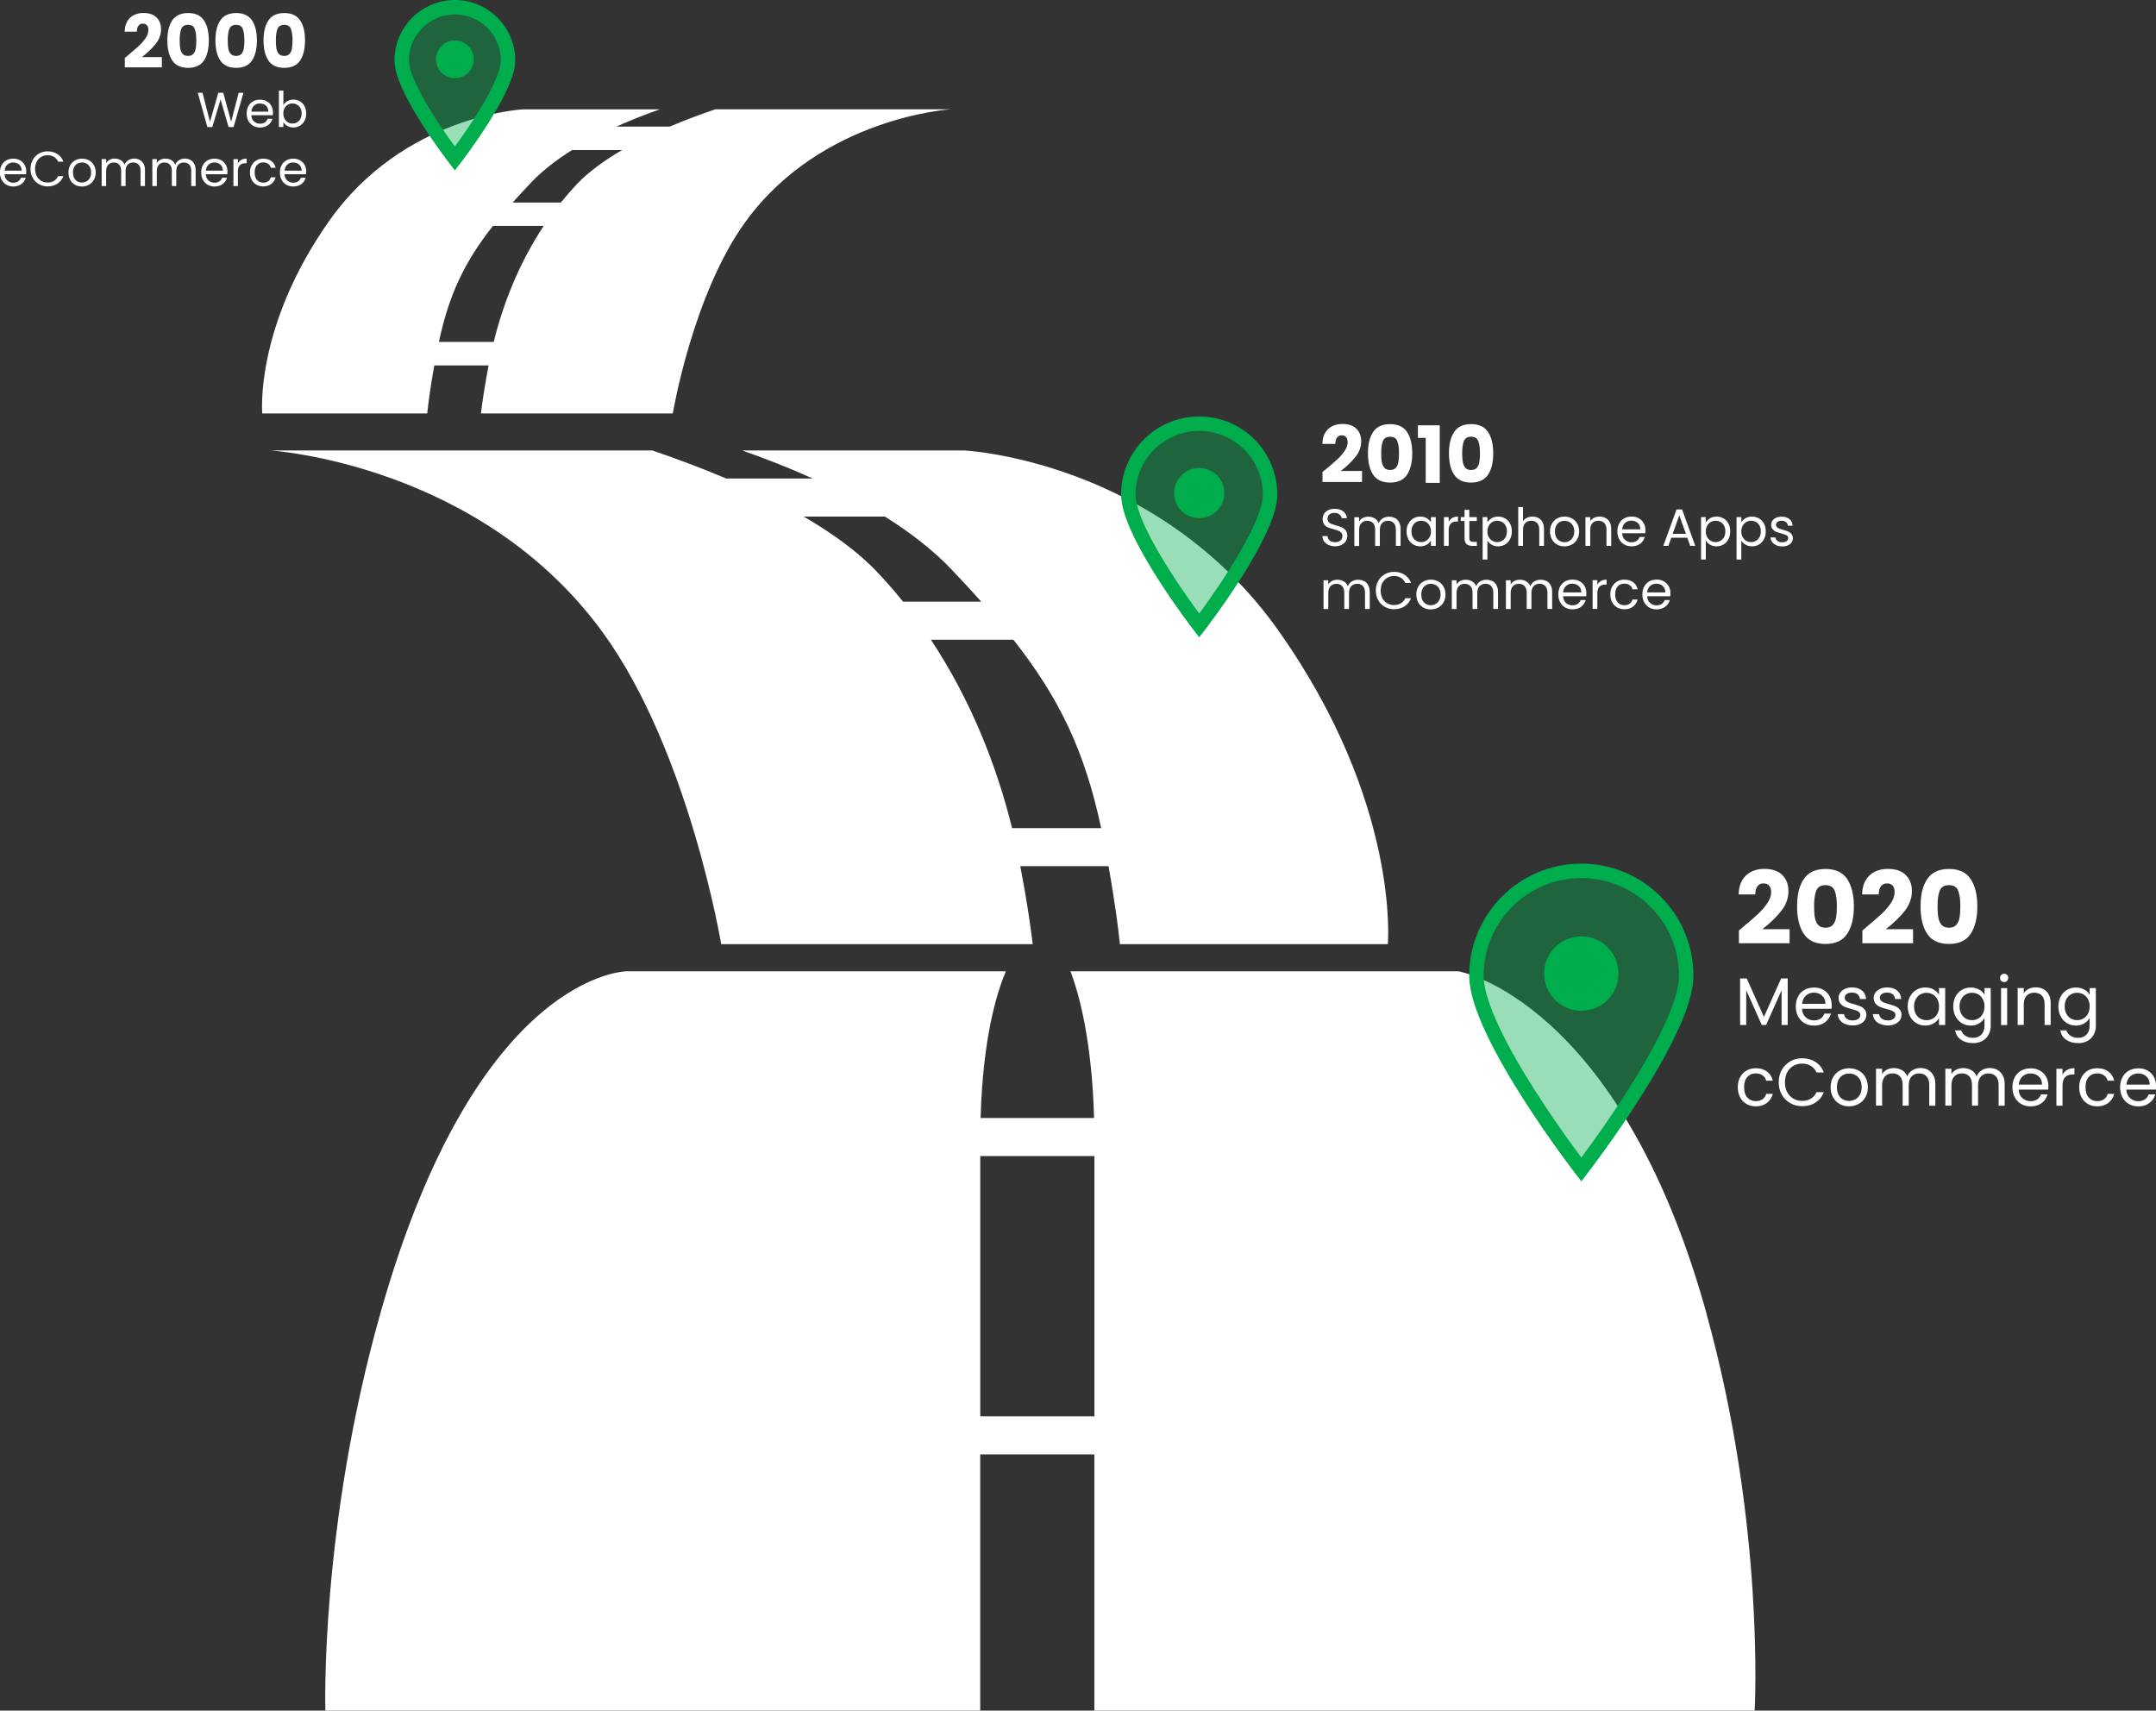 <?xml version="1.0" encoding="UTF-8"?>
<svg xmlns="http://www.w3.org/2000/svg" id="a" viewBox="0 0 448.06 355.5">
  <rect x="0" y="0" width="448.06" height="355.5" fill="#333333" stroke="none"/>
  <path d="m354.65,272.97c-18.12-65.26-51.54-71.12-51.54-71.12h-80.64c1.66,4.37,4.45,14.07,4.9,30.49h-23.58c.47-16.85,3.44-26.25,5.26-30.49h-78.75s-31.06,0-51.13,70.66c-12.73,44.83-11.55,82.99-11.55,82.99h136.09v-53.25h23.72v53.25h137.22s2.23-38.45-10.02-82.53Zm-150.93,21.37v-54.09h23.72v54.09h-23.72Z" fill="#fff"></path>
  <path d="m265.84,131.26c-25.22-35.76-65.51-37.65-65.51-37.65h-46.09c4.87,1.71,9.83,3.65,14.68,5.84h-17.98c-5.24-2.22-10.49-4.17-15.38-5.84H56.14s43.67,2.64,69.27,38.02c17.79,24.59,24.47,64.59,24.47,64.59h64.74c-.4-3.36-1.17-8.83-2.58-16.21h18.33c1.39,7.72,2.06,13.19,2.37,16.21h55.68s2.64-29.2-22.59-64.96Zm-72.38,1.69h17.14c9.67,12.27,14.85,23.25,18.24,39.15h-18.51c-3.18-12.94-8.59-26.66-16.87-39.15Zm-9.57-25.6c5.27,3.3,10.04,6.98,13.92,11.06,2.18,2.3,4.22,4.5,6.12,6.63h-16.26c-1.71-2.13-3.51-4.2-5.42-6.21-4-4.21-9.32-8.05-15.24-11.48h16.87Z" fill="#fff"></path>
  <path d="m148.65,22.72c-3.01,1.02-6.25,2.23-9.48,3.59h-11.07c2.98-1.34,6.04-2.54,9.04-3.59h-28.38s-24.81,1.16-40.35,23.19-13.91,40.01-13.91,40.01h34.29c.19-1.86.61-5.25,1.46-9.98h11.29c-.87,4.54-1.34,7.91-1.59,9.98h39.87s4.11-24.63,15.07-39.78c15.77-21.8,42.66-23.42,42.66-23.42h-48.91Zm-38.34,15.28c2.39-2.52,5.33-4.78,8.58-6.81h10.39c-3.65,2.12-6.92,4.48-9.39,7.07-1.17,1.24-2.28,2.52-3.34,3.83h-10.01c1.17-1.32,2.42-2.67,3.77-4.09Zm2.68,8.95c-5.1,7.7-8.43,16.14-10.39,24.11h-11.39c2.09-9.78,5.28-16.56,11.23-24.11h10.55Z" fill="#fff"></path>
  <path d="m26.41,11.65c1-.83,1.79-1.51,2.37-2.04.58-.53,1.07-1.09,1.46-1.67.4-.58.6-1.15.6-1.7,0-.42-.1-.75-.29-.98-.19-.23-.49-.35-.87-.35s-.69.15-.91.44-.33.7-.33,1.23h-2.53c.02-.87.21-1.59.56-2.18s.82-1.01,1.4-1.29,1.22-.41,1.92-.41c1.22,0,2.13.31,2.75.94.62.62.93,1.44.93,2.44,0,1.09-.37,2.11-1.12,3.04-.75.94-1.7,1.85-2.85,2.74h4.14v2.13h-7.7v-1.95c.35-.28.51-.4.48-.38Z" fill="#fff"></path>
  <path d="m35.8,4.23c.68-1.01,1.78-1.52,3.29-1.52s2.61.51,3.29,1.52c.68,1.01,1.02,2.4,1.02,4.16s-.34,3.17-1.02,4.19c-.68,1.01-1.78,1.52-3.29,1.52s-2.61-.51-3.29-1.52c-.68-1.01-1.02-2.41-1.02-4.19s.34-3.14,1.02-4.16Zm4.68,1.77c-.23-.56-.69-.84-1.4-.84s-1.17.28-1.4.84c-.23.56-.34,1.35-.34,2.38,0,.7.04,1.27.12,1.72.08.46.25.82.5,1.1.25.28.62.42,1.11.42s.86-.14,1.11-.42c.25-.28.42-.65.5-1.1.08-.45.12-1.03.12-1.72,0-1.03-.11-1.83-.34-2.38Z" fill="#fff"></path>
  <path d="m45.79,4.23c.68-1.01,1.78-1.52,3.29-1.52s2.61.51,3.29,1.52c.68,1.01,1.02,2.4,1.02,4.16s-.34,3.17-1.02,4.19c-.68,1.01-1.78,1.52-3.29,1.52s-2.61-.51-3.29-1.52c-.68-1.01-1.02-2.41-1.02-4.19s.34-3.14,1.02-4.16Zm4.68,1.77c-.23-.56-.69-.84-1.4-.84s-1.17.28-1.4.84c-.23.56-.34,1.35-.34,2.38,0,.7.04,1.27.12,1.72.08.46.25.82.5,1.1.25.28.62.42,1.11.42s.86-.14,1.11-.42c.25-.28.42-.65.5-1.1.08-.45.12-1.03.12-1.72,0-1.03-.11-1.83-.34-2.38Z" fill="#fff"></path>
  <path d="m55.79,4.23c.68-1.01,1.78-1.52,3.29-1.52s2.61.51,3.29,1.52c.68,1.01,1.02,2.4,1.02,4.16s-.34,3.17-1.02,4.19c-.68,1.01-1.78,1.52-3.29,1.52s-2.61-.51-3.29-1.52c-.68-1.01-1.02-2.41-1.02-4.19s.34-3.14,1.02-4.16Zm4.68,1.77c-.23-.56-.69-.84-1.4-.84s-1.17.28-1.4.84c-.23.56-.34,1.35-.34,2.38,0,.7.04,1.27.12,1.72.08.46.25.82.5,1.1.25.28.62.42,1.11.42s.86-.14,1.11-.42c.25-.28.42-.65.5-1.1.08-.45.12-1.03.12-1.72,0-1.03-.11-1.83-.34-2.38Z" fill="#fff"></path>
  <path d="m50.6,19.28l-2.06,7.12h-1.04l-1.66-5.73-1.72,5.73h-1.03s-1.99-7.12-1.99-7.12h.99l1.55,6.04,1.72-6.04h1.04l1.64,6.02,1.56-6.02h1Z" fill="#fff"></path>
  <path d="m56.7,23.95h-4.48c.03.55.22.98.57,1.29.34.31.76.47,1.25.47.4,0,.74-.09,1.01-.28s.46-.44.57-.75h1c-.15.54-.45.98-.9,1.31s-1.01.51-1.68.51c-.53,0-1.01-.12-1.43-.36-.42-.24-.75-.58-.99-1.02-.24-.44-.36-.95-.36-1.53s.12-1.09.35-1.52c.23-.44.56-.77.98-1.01.42-.23.9-.35,1.45-.35s1,.12,1.41.35.72.55.95.96c.22.41.33.86.33,1.38,0,.18-.01.36-.03.56Zm-1.17-1.67c-.16-.26-.37-.45-.64-.58s-.57-.2-.89-.2c-.47,0-.87.15-1.2.45-.33.3-.52.72-.57,1.25h3.54c0-.35-.08-.66-.24-.92Z" fill="#fff"></path>
  <path d="m59.72,21.02c.37-.21.79-.32,1.26-.32.5,0,.96.12,1.36.36.4.24.72.57.95,1.01s.35.94.35,1.51-.12,1.07-.35,1.51-.55.79-.96,1.03c-.41.25-.86.37-1.35.37s-.91-.11-1.27-.32c-.36-.21-.64-.48-.82-.81v1.03h-.93v-7.56h.93v3.01c.19-.33.47-.61.84-.82Zm2.71,1.45c-.17-.31-.4-.55-.69-.72-.29-.16-.61-.25-.96-.25s-.66.08-.95.25-.52.41-.69.73c-.17.32-.26.68-.26,1.1s.09.79.26,1.11c.17.32.41.56.69.73s.6.25.95.25.67-.08.96-.25c.29-.17.52-.41.69-.73.17-.32.26-.69.26-1.12s-.09-.79-.26-1.1Z" fill="#fff"></path>
  <path d="m5.43,36.21H.95c.03.55.22.98.57,1.29.34.31.76.47,1.25.47.4,0,.74-.09,1.01-.28s.46-.44.57-.75h1c-.15.54-.45.98-.9,1.31s-1.01.51-1.68.51c-.53,0-1.01-.12-1.43-.36-.42-.24-.75-.58-.99-1.02-.24-.44-.36-.95-.36-1.53s.12-1.09.35-1.52c.23-.44.56-.77.98-1.01.42-.23.9-.35,1.45-.35s1,.12,1.41.35.72.55.95.96c.22.41.33.86.33,1.38,0,.18-.01.36-.03.56Zm-1.17-1.67c-.16-.26-.37-.45-.64-.58s-.57-.2-.89-.2c-.47,0-.87.15-1.2.45-.33.3-.52.72-.57,1.25h3.54c0-.35-.08-.66-.24-.92Z" fill="#fff"></path>
  <path d="m6.81,33.22c.31-.56.74-.99,1.28-1.3.54-.31,1.14-.47,1.8-.47.78,0,1.45.19,2.03.56.58.38,1,.91,1.27,1.59h-1.11c-.2-.43-.48-.76-.85-.99-.37-.23-.82-.35-1.33-.35s-.94.12-1.34.35c-.4.23-.71.56-.93.99-.23.43-.34.93-.34,1.5s.11,1.06.34,1.49c.22.43.53.75.93.99.4.23.84.35,1.34.35s.96-.11,1.33-.34c.37-.23.66-.56.85-.99h1.11c-.27.68-.69,1.21-1.27,1.58-.58.37-1.26.56-2.03.56-.66,0-1.26-.16-1.8-.47-.54-.31-.97-.74-1.28-1.29s-.47-1.18-.47-1.87.16-1.32.47-1.88Z" fill="#fff"></path>
  <path d="m15.59,38.4c-.43-.24-.76-.58-1-1.02s-.36-.95-.36-1.53.12-1.08.37-1.52.59-.78,1.02-1.01c.43-.23.91-.35,1.44-.35s1.01.12,1.44.35c.43.24.77.57,1.02,1.01s.37.94.37,1.52-.13,1.09-.38,1.53c-.26.44-.6.78-1.04,1.02-.44.24-.92.36-1.45.36s-1-.12-1.43-.36Zm2.37-.7c.29-.16.53-.39.71-.71.18-.31.27-.7.27-1.15s-.09-.83-.27-1.14-.41-.55-.69-.7-.6-.23-.93-.23-.65.08-.94.23-.51.39-.68.7-.26.69-.26,1.14.08.84.25,1.16.39.55.67.7.59.23.92.23.65-.08.94-.24Z" fill="#fff"></path>
  <path d="m29.02,33.23c.34.18.61.45.81.81.2.36.3.8.3,1.32v3.3h-.92v-3.17c0-.56-.14-.99-.41-1.28-.28-.3-.65-.44-1.12-.44s-.87.15-1.15.46c-.29.31-.43.76-.43,1.34v3.09h-.92v-3.17c0-.56-.14-.99-.41-1.28-.28-.3-.65-.44-1.12-.44s-.87.15-1.16.46c-.29.31-.43.76-.43,1.34v3.09h-.93v-5.6h.93v.81c.18-.29.43-.52.74-.67.31-.16.65-.24,1.03-.24.47,0,.89.11,1.25.32.36.21.63.52.81.93.16-.4.42-.7.78-.92.36-.22.76-.33,1.21-.33s.82.09,1.17.27Z" fill="#fff"></path>
  <path d="m39.55,33.23c.34.18.61.45.81.81.2.36.3.8.3,1.32v3.3h-.92v-3.17c0-.56-.14-.99-.41-1.28-.28-.3-.65-.44-1.12-.44s-.87.15-1.15.46c-.29.31-.43.76-.43,1.34v3.09h-.92v-3.17c0-.56-.14-.99-.41-1.28-.28-.3-.65-.44-1.12-.44s-.87.15-1.16.46c-.29.31-.43.76-.43,1.34v3.09h-.93v-5.6h.93v.81c.18-.29.43-.52.74-.67.31-.16.65-.24,1.03-.24.47,0,.89.11,1.25.32.36.21.63.52.81.93.16-.4.42-.7.78-.92.36-.22.76-.33,1.21-.33s.82.09,1.17.27Z" fill="#fff"></path>
  <path d="m47.25,36.21h-4.48c.03.55.22.98.57,1.29.34.31.76.47,1.25.47.4,0,.74-.09,1.01-.28s.46-.44.57-.75h1c-.15.54-.45.98-.9,1.31s-1.01.51-1.68.51c-.53,0-1.01-.12-1.43-.36-.42-.24-.75-.58-.99-1.02-.24-.44-.36-.95-.36-1.53s.12-1.09.35-1.52c.23-.44.56-.77.98-1.01.42-.23.9-.35,1.45-.35s1,.12,1.41.35.72.55.95.96c.22.41.33.86.33,1.38,0,.18-.01.36-.03.56Zm-1.17-1.67c-.16-.26-.37-.45-.64-.58s-.57-.2-.89-.2c-.47,0-.87.15-1.2.45-.33.3-.52.72-.57,1.25h3.54c0-.35-.08-.66-.24-.92Z" fill="#fff"></path>
  <path d="m50.14,33.23c.3-.18.67-.27,1.11-.27v.96h-.25c-1.04,0-1.56.57-1.56,1.7v3.05h-.93v-5.6h.93v.91c.16-.32.4-.57.7-.75Z" fill="#fff"></path>
  <path d="m52.32,34.34c.23-.43.55-.77.97-1.01.41-.24.88-.36,1.42-.36.69,0,1.26.17,1.7.5s.74.8.88,1.39h-1c-.1-.34-.28-.61-.56-.81s-.62-.3-1.03-.3c-.53,0-.96.18-1.29.55s-.49.88-.49,1.55.16,1.2.49,1.56c.33.37.76.55,1.29.55.41,0,.75-.1,1.02-.29.27-.19.46-.46.56-.82h1c-.15.57-.45,1.03-.9,1.37-.45.34-1.01.52-1.69.52-.53,0-1-.12-1.42-.36-.41-.24-.73-.58-.97-1.01-.23-.44-.35-.95-.35-1.53s.12-1.08.35-1.52Z" fill="#fff"></path>
  <path d="m63.61,36.21h-4.48c.03.55.22.98.57,1.29.34.31.76.47,1.25.47.4,0,.74-.09,1.01-.28s.46-.44.57-.75h1c-.15.54-.45.98-.9,1.31s-1.01.51-1.68.51c-.53,0-1.01-.12-1.43-.36-.42-.24-.75-.58-.99-1.02-.24-.44-.36-.95-.36-1.53s.12-1.09.35-1.52c.23-.44.56-.77.98-1.01.42-.23.9-.35,1.45-.35s1,.12,1.41.35.72.55.95.96c.22.41.33.86.33,1.38,0,.18-.01.36-.03.56Zm-1.17-1.67c-.16-.26-.37-.45-.64-.58s-.57-.2-.89-.2c-.47,0-.87.15-1.2.45-.33.3-.52.72-.57,1.25h3.54c0-.35-.08-.66-.24-.92Z" fill="#fff"></path>
  <path d="m275.34,97.69c1.07-.88,1.91-1.61,2.53-2.18.62-.57,1.14-1.16,1.56-1.79.43-.62.64-1.23.64-1.82,0-.45-.1-.8-.31-1.05-.21-.25-.52-.38-.93-.38s-.74.16-.97.47c-.23.31-.35.75-.35,1.32h-2.7c.02-.93.22-1.7.6-2.33.38-.62.87-1.08,1.49-1.38.62-.29,1.3-.44,2.06-.44,1.3,0,2.28.33,2.94,1,.66.67.99,1.53.99,2.6,0,1.17-.4,2.25-1.2,3.25-.8,1-1.81,1.97-3.05,2.92h4.42v2.28h-8.22v-2.08c.37-.29.54-.43.51-.41Z" fill="#fff"></path>
  <path d="m285.38,89.76c.73-1.08,1.9-1.62,3.51-1.62s2.79.54,3.51,1.62c.73,1.08,1.09,2.56,1.09,4.44s-.36,3.39-1.09,4.47c-.73,1.08-1.9,1.62-3.51,1.62s-2.79-.54-3.51-1.62c-.73-1.08-1.09-2.57-1.09-4.47s.36-3.36,1.09-4.44Zm5,1.89c-.24-.6-.74-.89-1.49-.89s-1.25.3-1.49.89-.36,1.44-.36,2.55c0,.74.04,1.36.13,1.84s.26.88.53,1.18.66.45,1.19.45.92-.15,1.19-.45c.27-.3.44-.69.53-1.18.09-.49.13-1.1.13-1.84,0-1.1-.12-1.95-.36-2.55Z" fill="#fff"></path>
  <path d="m294.67,90.99v-2.6h4.54v11.96h-2.92v-9.35h-1.62Z" fill="#fff"></path>
  <path d="m302.21,89.76c.73-1.08,1.9-1.62,3.51-1.62s2.79.54,3.51,1.62c.73,1.08,1.09,2.56,1.09,4.44s-.36,3.39-1.09,4.47c-.73,1.08-1.9,1.62-3.51,1.62s-2.79-.54-3.51-1.62c-.73-1.08-1.09-2.57-1.09-4.47s.36-3.36,1.09-4.44Zm5,1.89c-.24-.6-.74-.89-1.49-.89s-1.25.3-1.49.89-.36,1.44-.36,2.55c0,.74.04,1.36.13,1.84s.26.88.53,1.18.66.45,1.19.45.92-.15,1.19-.45c.27-.3.44-.69.53-1.18.09-.49.13-1.1.13-1.84,0-1.1-.12-1.95-.36-2.55Z" fill="#fff"></path>
  <path d="m276.1,113.25c-.4-.18-.71-.43-.93-.74-.23-.32-.34-.68-.35-1.1h1.06c.04.36.18.66.44.9.26.24.64.37,1.13.37s.85-.12,1.12-.35c.27-.24.41-.54.41-.91,0-.29-.08-.53-.24-.71-.16-.18-.36-.32-.6-.42-.24-.09-.56-.2-.97-.31-.5-.13-.9-.26-1.21-.39-.3-.13-.56-.34-.77-.62-.21-.28-.32-.66-.32-1.13,0-.42.11-.78.32-1.1.21-.32.51-.57.89-.74.38-.17.82-.26,1.32-.26.71,0,1.3.18,1.75.53.45.36.71.83.77,1.42h-1.09c-.04-.29-.19-.55-.46-.77-.27-.22-.63-.33-1.07-.33-.41,0-.75.11-1.02.32-.26.21-.39.51-.39.9,0,.28.08.5.23.68.16.17.35.31.58.4.23.09.55.19.97.31.5.14.91.27,1.21.41s.57.34.79.62.33.66.33,1.14c0,.37-.1.72-.29,1.05-.2.33-.49.59-.87.8-.39.2-.84.31-1.36.31s-.95-.09-1.35-.27Z" fill="#fff"></path>
  <path d="m289.89,107.64c.36.19.65.48.86.87.21.39.32.85.32,1.41v3.53h-.98v-3.38c0-.6-.15-1.05-.44-1.37-.29-.32-.69-.48-1.2-.48s-.93.17-1.23.5c-.31.33-.46.81-.46,1.44v3.3h-.98v-3.38c0-.6-.15-1.05-.44-1.37-.29-.32-.69-.48-1.2-.48s-.93.17-1.23.5c-.31.33-.46.81-.46,1.44v3.3h-.99v-5.98h.99v.86c.2-.31.46-.55.79-.72.33-.17.7-.25,1.1-.25.5,0,.95.11,1.33.34.39.23.67.56.86.99.17-.42.44-.75.83-.98s.82-.35,1.29-.35.88.1,1.24.29Z" fill="#fff"></path>
  <path d="m292.69,108.82c.25-.46.59-.82,1.02-1.08.43-.25.92-.38,1.45-.38s.98.11,1.36.34c.39.23.67.51.86.85v-1.09h1v5.98h-1v-1.11c-.2.35-.49.64-.88.87-.39.23-.84.34-1.36.34s-1.01-.13-1.44-.39c-.43-.26-.77-.63-1.02-1.1-.25-.47-.37-1.01-.37-1.62s.12-1.15.37-1.61Zm4.42.44c-.18-.33-.43-.59-.74-.77-.31-.18-.65-.27-1.02-.27s-.71.09-1.02.26c-.31.17-.55.43-.73.76-.18.33-.27.73-.27,1.18s.09.86.27,1.2.43.6.73.77c.31.18.64.27,1.02.27s.71-.09,1.02-.27c.31-.18.55-.44.74-.77s.27-.73.27-1.18-.09-.84-.27-1.18Z" fill="#fff"></path>
  <path d="m301.82,107.63c.32-.19.72-.28,1.18-.28v1.03h-.26c-1.11,0-1.67.6-1.67,1.81v3.25h-.99v-5.98h.99v.97c.17-.34.42-.61.75-.8Z" fill="#fff"></path>
  <path d="m305.36,108.28v3.53c0,.29.06.5.19.62.12.12.34.18.64.18h.73v.84h-.9c-.55,0-.97-.13-1.24-.38-.28-.25-.42-.67-.42-1.26v-3.53h-.78v-.82h.78v-1.51h.99v1.51h1.56v.82h-1.56Z" fill="#fff"></path>
  <path d="m309.99,107.7c.39-.23.84-.34,1.36-.34s1.01.13,1.45.38c.43.25.77.61,1.02,1.08.25.46.37,1,.37,1.61s-.12,1.14-.37,1.62c-.25.47-.59.84-1.02,1.1-.43.26-.92.39-1.45.39s-.96-.11-1.35-.34c-.39-.23-.69-.52-.89-.86v3.94h-.99v-8.82h.99v1.1c.2-.34.49-.63.88-.86Zm2.91,1.54c-.18-.33-.43-.59-.74-.76-.31-.17-.65-.26-1.02-.26s-.7.09-1.01.27c-.31.18-.56.44-.74.78-.19.34-.28.73-.28,1.17s.09.85.28,1.18.43.6.74.77c.31.18.65.27,1.01.27s.71-.09,1.02-.27c.31-.18.55-.44.74-.77s.27-.74.27-1.2-.09-.84-.27-1.18Z" fill="#fff"></path>
  <path d="m319.7,107.64c.36.19.65.48.86.87s.31.85.31,1.41v3.53h-.98v-3.38c0-.6-.15-1.05-.45-1.37-.3-.32-.71-.48-1.22-.48s-.94.16-1.25.49-.46.8-.46,1.43v3.31h-.99v-8.08h.99v2.95c.2-.31.47-.54.81-.71.35-.17.73-.25,1.16-.25.45,0,.86.1,1.22.29Z" fill="#fff"></path>
  <path d="m323.58,113.16c-.46-.25-.81-.62-1.07-1.09-.26-.47-.39-1.01-.39-1.63s.13-1.15.4-1.62c.27-.47.63-.83,1.09-1.08s.97-.38,1.54-.38,1.08.13,1.54.38.82.61,1.09,1.08c.27.47.4,1.01.4,1.63s-.14,1.16-.41,1.63c-.27.47-.64.83-1.11,1.09-.47.25-.98.38-1.55.38s-1.07-.13-1.52-.38Zm2.53-.74c.31-.17.57-.42.76-.75.19-.33.29-.74.29-1.22s-.09-.89-.28-1.22c-.19-.33-.44-.58-.74-.75-.31-.16-.64-.25-.99-.25s-.7.08-1,.25c-.3.16-.54.41-.73.75-.18.33-.27.74-.27,1.22s.09.9.27,1.23c.18.33.42.58.72.75.3.16.63.25.98.25s.69-.08,1-.25Z" fill="#fff"></path>
  <path d="m334.16,108.01c.45.44.68,1.08.68,1.91v3.53h-.98v-3.38c0-.6-.15-1.05-.45-1.37-.3-.32-.71-.48-1.22-.48s-.94.16-1.25.49-.46.8-.46,1.43v3.31h-.99v-5.98h.99v.85c.2-.31.46-.54.8-.71.34-.17.71-.25,1.12-.25.73,0,1.32.22,1.77.66Z" fill="#fff"></path>
  <path d="m341.89,110.82h-4.78c.04.59.24,1.05.61,1.38s.81.5,1.34.5c.43,0,.79-.1,1.08-.3.29-.2.49-.47.61-.8h1.07c-.16.58-.48,1.04-.96,1.4s-1.08.54-1.79.54c-.57,0-1.08-.13-1.52-.38s-.8-.62-1.05-1.09c-.25-.47-.38-1.01-.38-1.63s.12-1.16.37-1.63c.25-.47.6-.82,1.04-1.08.45-.25.96-.38,1.55-.38s1.07.12,1.51.37c.44.25.77.59,1.01,1.02.24.43.35.92.35,1.47,0,.19-.01.39-.03.6Zm-1.25-1.79c-.17-.27-.4-.48-.68-.62-.29-.14-.61-.21-.96-.21-.5,0-.93.16-1.28.48-.35.32-.56.76-.61,1.33h3.78c0-.38-.08-.7-.25-.98Z" fill="#fff"></path>
  <path d="m350.65,111.75h-3.32l-.61,1.69h-1.05l2.75-7.57h1.15l2.74,7.57h-1.05l-.61-1.69Zm-.28-.81l-1.38-3.84-1.38,3.84h2.75Z" fill="#fff"></path>
  <path d="m355.38,107.7c.39-.23.84-.34,1.36-.34s1.01.13,1.45.38c.43.25.77.61,1.02,1.08.25.46.37,1,.37,1.61s-.12,1.14-.37,1.62c-.25.47-.59.84-1.02,1.1-.43.26-.92.39-1.45.39s-.96-.11-1.35-.34c-.39-.23-.69-.52-.89-.86v3.94h-.99v-8.82h.99v1.1c.2-.34.49-.63.88-.86Zm2.91,1.54c-.18-.33-.43-.59-.74-.76-.31-.17-.65-.26-1.02-.26s-.7.09-1.01.27c-.31.18-.56.44-.74.78-.19.34-.28.73-.28,1.17s.09.85.28,1.18.43.6.74.77c.31.18.65.27,1.01.27s.71-.09,1.02-.27c.31-.18.55-.44.74-.77s.27-.74.27-1.2-.09-.84-.27-1.18Z" fill="#fff"></path>
  <path d="m362.76,107.7c.39-.23.84-.34,1.36-.34s1.01.13,1.45.38c.43.25.77.61,1.02,1.08.25.46.37,1,.37,1.61s-.12,1.14-.37,1.62c-.25.47-.59.84-1.02,1.1-.43.26-.92.39-1.45.39s-.96-.11-1.35-.34c-.39-.23-.69-.52-.89-.86v3.94h-.99v-8.82h.99v1.1c.2-.34.49-.63.88-.86Zm2.91,1.54c-.18-.33-.43-.59-.74-.76-.31-.17-.65-.26-1.02-.26s-.7.09-1.01.27c-.31.18-.56.44-.74.78-.19.34-.28.73-.28,1.17s.09.85.28,1.18.43.6.74.77c.31.18.65.27,1.01.27s.71-.09,1.02-.27c.31-.18.55-.44.74-.77s.27-.74.27-1.2-.09-.84-.27-1.18Z" fill="#fff"></path>
  <path d="m369.16,113.31c-.36-.16-.65-.37-.86-.65-.21-.28-.33-.6-.35-.97h1.03c.03.3.17.54.42.73.25.19.58.28.99.28.38,0,.68-.08.9-.25.22-.17.33-.38.33-.63s-.12-.46-.35-.58c-.23-.13-.59-.25-1.08-.38-.44-.12-.81-.23-1.09-.35-.28-.12-.52-.3-.72-.54s-.3-.55-.3-.93c0-.31.09-.59.27-.84.18-.25.44-.46.78-.61.33-.15.72-.22,1.15-.22.66,0,1.2.17,1.6.5.41.33.63.79.66,1.38h-.99c-.02-.31-.15-.56-.38-.75-.23-.19-.54-.28-.92-.28-.36,0-.64.08-.85.23-.21.15-.32.35-.32.6,0,.2.06.36.19.49s.29.23.48.31c.19.08.46.16.8.26.43.12.78.23,1.05.34.27.11.5.28.69.51s.29.52.3.88c0,.33-.09.62-.27.88-.18.26-.44.47-.77.62-.33.15-.71.22-1.14.22-.46,0-.87-.08-1.23-.23Z" fill="#fff"></path>
  <path d="m283.48,120.74c.36.19.65.48.86.87.21.39.32.85.32,1.41v3.53h-.98v-3.38c0-.6-.15-1.05-.44-1.37-.29-.32-.69-.48-1.2-.48s-.93.17-1.23.5c-.31.33-.46.81-.46,1.44v3.3h-.98v-3.38c0-.6-.15-1.05-.44-1.37-.29-.32-.69-.48-1.2-.48s-.93.17-1.23.5c-.31.33-.46.81-.46,1.44v3.3h-.99v-5.98h.99v.86c.2-.31.46-.55.79-.72.33-.17.7-.25,1.1-.25.5,0,.95.11,1.33.34.39.23.67.56.86.99.17-.42.44-.75.83-.98s.82-.35,1.29-.35.88.1,1.24.29Z" fill="#fff"></path>
  <path d="m286.42,120.73c.33-.59.79-1.06,1.37-1.39.58-.33,1.22-.5,1.93-.5.83,0,1.55.2,2.17.6s1.07.97,1.35,1.7h-1.19c-.21-.46-.52-.81-.91-1.06-.4-.25-.87-.37-1.43-.37s-1.01.12-1.43.37c-.42.25-.75.6-.99,1.05s-.36.99-.36,1.6.12,1.13.36,1.59c.24.46.57.81.99,1.05.42.25.9.37,1.43.37s1.03-.12,1.43-.37c.4-.24.7-.59.91-1.05h1.19c-.28.73-.74,1.29-1.35,1.69-.62.4-1.34.6-2.17.6-.71,0-1.35-.17-1.93-.5-.58-.33-1.04-.79-1.37-1.38s-.5-1.26-.5-2,.17-1.41.5-2Z" fill="#fff"></path>
  <path d="m295.8,126.26c-.46-.25-.81-.62-1.07-1.09-.26-.47-.39-1.01-.39-1.63s.13-1.15.4-1.62c.27-.47.63-.83,1.09-1.08s.97-.38,1.54-.38,1.08.13,1.54.38.82.61,1.09,1.08c.27.47.4,1.01.4,1.63s-.14,1.16-.41,1.63c-.27.47-.64.83-1.11,1.09-.47.25-.98.38-1.55.38s-1.07-.13-1.52-.38Zm2.53-.74c.31-.17.57-.42.76-.75.19-.33.29-.74.29-1.22s-.09-.89-.28-1.22c-.19-.33-.44-.58-.74-.75-.31-.16-.64-.25-.99-.25s-.7.08-1,.25c-.3.16-.54.41-.73.75-.18.33-.27.74-.27,1.22s.09.9.27,1.23c.18.33.42.58.72.75.3.16.63.25.98.25s.69-.08,1-.25Z" fill="#fff"></path>
  <path d="m310.14,120.74c.36.19.65.48.86.87.21.39.32.85.32,1.41v3.53h-.98v-3.38c0-.6-.15-1.05-.44-1.37-.29-.32-.69-.48-1.2-.48s-.93.17-1.23.5c-.31.33-.46.81-.46,1.44v3.3h-.98v-3.38c0-.6-.15-1.05-.44-1.37-.29-.32-.69-.48-1.2-.48s-.93.17-1.23.5c-.31.33-.46.81-.46,1.44v3.3h-.99v-5.98h.99v.86c.2-.31.46-.55.79-.72.33-.17.7-.25,1.1-.25.5,0,.95.11,1.33.34.39.23.67.56.86.99.17-.42.44-.75.83-.98s.82-.35,1.29-.35.88.1,1.24.29Z" fill="#fff"></path>
  <path d="m321.39,120.74c.36.19.65.48.86.87.21.39.32.85.32,1.41v3.53h-.98v-3.38c0-.6-.15-1.05-.44-1.37-.29-.32-.69-.48-1.2-.48s-.93.17-1.23.5c-.31.33-.46.81-.46,1.44v3.3h-.98v-3.38c0-.6-.15-1.05-.44-1.37-.29-.32-.69-.48-1.2-.48s-.93.17-1.23.5c-.31.33-.46.81-.46,1.44v3.3h-.99v-5.98h.99v.86c.2-.31.46-.55.79-.72.33-.17.7-.25,1.1-.25.5,0,.95.11,1.33.34.39.23.67.56.86.99.17-.42.44-.75.83-.98s.82-.35,1.29-.35.88.1,1.24.29Z" fill="#fff"></path>
  <path d="m329.62,123.92h-4.78c.04.59.24,1.05.61,1.38s.81.5,1.34.5c.43,0,.79-.1,1.08-.3.29-.2.49-.47.61-.8h1.07c-.16.58-.48,1.04-.96,1.4s-1.08.54-1.79.54c-.57,0-1.08-.13-1.52-.38s-.8-.62-1.05-1.09c-.25-.47-.38-1.01-.38-1.63s.12-1.16.37-1.63c.25-.47.6-.82,1.04-1.08.45-.25.96-.38,1.55-.38s1.07.12,1.51.37c.44.25.77.59,1.01,1.02.24.43.35.92.35,1.47,0,.19-.01.39-.03.6Zm-1.25-1.79c-.17-.27-.4-.48-.68-.62-.29-.14-.61-.21-.96-.21-.5,0-.93.16-1.28.48-.35.32-.56.76-.61,1.33h3.78c0-.38-.08-.7-.25-.98Z" fill="#fff"></path>
  <path d="m332.71,120.74c.32-.19.72-.28,1.18-.28v1.03h-.26c-1.11,0-1.67.6-1.67,1.81v3.25h-.99v-5.98h.99v.97c.17-.34.42-.61.75-.8Z" fill="#fff"></path>
  <path d="m335.04,121.92c.25-.46.59-.82,1.03-1.08.44-.25.94-.38,1.51-.38.74,0,1.34.18,1.82.53.48.36.79.85.94,1.48h-1.07c-.1-.36-.3-.65-.6-.86-.29-.21-.66-.32-1.1-.32-.57,0-1.03.19-1.38.58-.35.39-.52.94-.52,1.65s.17,1.28.52,1.67c.35.39.81.59,1.38.59.44,0,.8-.1,1.09-.31.29-.2.49-.49.6-.87h1.07c-.16.61-.48,1.1-.96,1.47s-1.08.55-1.8.55c-.57,0-1.07-.13-1.51-.38s-.78-.62-1.03-1.08c-.25-.47-.37-1.01-.37-1.64s.12-1.16.37-1.62Z" fill="#fff"></path>
  <path d="m347.09,123.92h-4.78c.04.59.24,1.05.61,1.38s.81.5,1.34.5c.43,0,.79-.1,1.08-.3.29-.2.49-.47.61-.8h1.07c-.16.58-.48,1.04-.96,1.4s-1.08.54-1.79.54c-.57,0-1.08-.13-1.52-.38s-.8-.62-1.05-1.09c-.25-.47-.38-1.01-.38-1.63s.12-1.16.37-1.63c.25-.47.6-.82,1.04-1.08.45-.25.96-.38,1.55-.38s1.07.12,1.51.37c.44.25.77.59,1.01,1.02.24.43.35.92.35,1.47,0,.19-.01.39-.03.6Zm-1.25-1.79c-.17-.27-.4-.48-.68-.62-.29-.14-.61-.21-.96-.21-.5,0-.93.16-1.28.48-.35.32-.56.76-.61,1.33h3.78c0-.38-.08-.7-.25-.98Z" fill="#fff"></path>
  <path d="m362.02,192.82c1.37-1.13,2.45-2.06,3.24-2.79.79-.73,1.46-1.49,2-2.29.55-.8.82-1.57.82-2.33,0-.57-.13-1.02-.4-1.34-.27-.32-.66-.48-1.2-.48s-.95.2-1.25.6c-.3.4-.45.96-.45,1.69h-3.46c.03-1.19.28-2.18.77-2.98.48-.8,1.12-1.38,1.91-1.76.79-.38,1.67-.57,2.63-.57,1.66,0,2.92.43,3.77,1.28.85.85,1.27,1.97,1.27,3.34,0,1.5-.51,2.89-1.53,4.17-1.02,1.28-2.32,2.53-3.9,3.75h5.67v2.92h-10.53v-2.66c.48-.38.69-.55.65-.52Z" fill="#fff"></path>
  <path d="m374.87,182.67c.93-1.38,2.43-2.08,4.5-2.08s3.57.69,4.5,2.08c.93,1.39,1.4,3.28,1.4,5.69s-.47,4.34-1.4,5.73c-.93,1.38-2.43,2.08-4.5,2.08s-3.57-.69-4.5-2.08c-.93-1.38-1.4-3.29-1.4-5.73s.46-4.3,1.4-5.69Zm6.41,2.42c-.31-.76-.94-1.14-1.91-1.14s-1.6.38-1.91,1.14c-.31.76-.46,1.85-.46,3.26,0,.95.06,1.74.17,2.36.11.62.34,1.13.68,1.51.34.38.85.58,1.52.58s1.18-.19,1.52-.58c.34-.38.57-.89.68-1.51s.17-1.41.17-2.36c0-1.41-.15-2.5-.46-3.26Z" fill="#fff"></path>
  <path d="m387.68,192.82c1.37-1.13,2.45-2.06,3.24-2.79.79-.73,1.46-1.49,2-2.29.55-.8.82-1.57.82-2.33,0-.57-.13-1.02-.4-1.34-.27-.32-.66-.48-1.2-.48s-.95.2-1.25.6c-.3.4-.45.96-.45,1.69h-3.46c.03-1.19.28-2.18.77-2.98.48-.8,1.12-1.38,1.91-1.76.79-.38,1.67-.57,2.63-.57,1.66,0,2.92.43,3.77,1.28.85.85,1.27,1.97,1.27,3.34,0,1.5-.51,2.89-1.53,4.17-1.02,1.28-2.32,2.53-3.9,3.75h5.67v2.92h-10.53v-2.66c.48-.38.69-.55.65-.52Z" fill="#fff"></path>
  <path d="m400.53,182.67c.93-1.38,2.43-2.08,4.5-2.08s3.57.69,4.5,2.08c.93,1.39,1.4,3.28,1.4,5.69s-.47,4.34-1.4,5.73c-.93,1.38-2.43,2.08-4.5,2.08s-3.57-.69-4.5-2.08c-.93-1.38-1.4-3.29-1.4-5.73s.46-4.3,1.4-5.69Zm6.41,2.42c-.31-.76-.94-1.14-1.91-1.14s-1.6.38-1.91,1.14c-.31.76-.46,1.85-.46,3.26,0,.95.06,1.74.17,2.36.11.62.34,1.13.68,1.51.34.38.85.58,1.52.58s1.18-.19,1.52-.58c.34-.38.57-.89.68-1.51s.17-1.41.17-2.36c0-1.41-.15-2.5-.46-3.26Z" fill="#fff"></path>
  <path d="m371.52,203.33v9.68h-1.27v-7.22l-3.22,7.22h-.9l-3.23-7.23v7.23h-1.27v-9.68h1.37l3.58,8,3.58-8h1.36Z" fill="#fff"></path>
  <path d="m380.62,209.65h-6.13c.05.76.31,1.35.78,1.77.47.42,1.04.64,1.71.64.55,0,1.01-.13,1.38-.38.37-.26.63-.6.78-1.03h1.37c-.21.74-.62,1.34-1.23,1.8-.62.46-1.38.69-2.29.69-.73,0-1.38-.16-1.95-.49-.57-.33-1.02-.79-1.35-1.39-.33-.6-.49-1.3-.49-2.09s.16-1.49.48-2.08c.32-.6.76-1.06,1.34-1.38s1.23-.48,1.98-.48,1.37.16,1.93.48.99.75,1.29,1.31c.3.56.45,1.18.45,1.88,0,.24-.01.5-.04.77Zm-1.59-2.29c-.21-.35-.51-.62-.87-.8-.37-.18-.78-.27-1.22-.27-.64,0-1.19.21-1.64.62-.45.41-.71.98-.78,1.71h4.84c0-.48-.11-.9-.32-1.25Z" fill="#fff"></path>
  <path d="m383.48,212.84c-.47-.2-.83-.48-1.11-.84s-.42-.77-.45-1.24h1.31c.04.38.22.69.54.94.32.24.74.36,1.27.36.48,0,.87-.11,1.15-.32.28-.21.42-.48.42-.81s-.15-.58-.45-.75-.76-.32-1.38-.48c-.57-.15-1.03-.3-1.39-.45s-.67-.38-.92-.69c-.26-.3-.38-.7-.38-1.2,0-.39.12-.75.35-1.08.23-.33.56-.58.99-.78.43-.19.92-.29,1.47-.29.85,0,1.53.21,2.06.64.52.43.8,1.02.84,1.76h-1.27c-.03-.4-.19-.72-.48-.97-.29-.24-.69-.36-1.18-.36-.46,0-.82.1-1.09.29s-.41.45-.41.77c0,.25.08.46.24.62s.37.29.62.39c.25.1.59.21,1.03.33.55.15,1,.3,1.34.44.34.14.64.36.89.65.25.29.38.67.38,1.13,0,.42-.12.8-.35,1.13-.23.34-.56.6-.99.79-.42.19-.91.29-1.46.29-.59,0-1.11-.1-1.58-.3Z" fill="#fff"></path>
  <path d="m390.78,212.84c-.47-.2-.83-.48-1.11-.84s-.42-.77-.45-1.24h1.31c.04.38.22.69.54.94.32.24.74.36,1.27.36.48,0,.87-.11,1.15-.32.28-.21.42-.48.42-.81s-.15-.58-.45-.75-.76-.32-1.38-.48c-.57-.15-1.03-.3-1.39-.45s-.67-.38-.92-.69c-.26-.3-.38-.7-.38-1.2,0-.39.12-.75.35-1.08.23-.33.56-.58.99-.78.43-.19.92-.29,1.47-.29.85,0,1.53.21,2.06.64.52.43.8,1.02.84,1.76h-1.27c-.03-.4-.19-.72-.48-.97-.29-.24-.69-.36-1.18-.36-.46,0-.82.1-1.09.29s-.41.45-.41.77c0,.25.08.46.24.62s.37.29.62.39c.25.1.59.21,1.03.33.55.15,1,.3,1.34.44.34.14.64.36.89.65.25.29.38.67.38,1.13,0,.42-.12.8-.35,1.13-.23.34-.56.6-.99.79-.42.19-.91.29-1.46.29-.59,0-1.11-.1-1.58-.3Z" fill="#fff"></path>
  <path d="m396.95,207.09c.32-.59.75-1.05,1.31-1.38.55-.33,1.17-.49,1.85-.49s1.25.14,1.75.43c.49.29.86.65,1.1,1.09v-1.4h1.29v7.67h-1.29v-1.43c-.25.45-.63.82-1.13,1.11-.5.29-1.08.44-1.74.44s-1.3-.17-1.85-.5c-.55-.34-.98-.81-1.3-1.41-.32-.61-.48-1.3-.48-2.07s.16-1.47.48-2.06Zm5.67.57c-.23-.43-.55-.76-.94-.99-.4-.23-.83-.34-1.31-.34s-.91.11-1.3.34c-.39.22-.7.55-.94.98-.23.43-.35.93-.35,1.51s.12,1.1.35,1.53c.23.43.55.76.94.99s.83.34,1.3.34.91-.11,1.31-.34c.4-.23.71-.56.94-.99.23-.43.35-.94.35-1.52s-.12-1.08-.35-1.51Z" fill="#fff"></path>
  <path d="m411.31,205.65c.5.29.87.65,1.11,1.09v-1.4h1.29v7.83c0,.7-.15,1.32-.45,1.87-.3.55-.73.97-1.28,1.28-.55.31-1.2.46-1.94.46-1.01,0-1.85-.24-2.52-.71s-1.07-1.12-1.19-1.94h1.26c.14.47.43.84.87,1.13s.97.43,1.58.43c.7,0,1.27-.22,1.71-.66s.66-1.05.66-1.85v-1.61c-.25.45-.62.82-1.12,1.12-.49.3-1.07.45-1.73.45s-1.3-.17-1.85-.5c-.56-.34-.99-.81-1.31-1.41-.32-.61-.48-1.3-.48-2.07s.16-1.47.48-2.06c.32-.59.75-1.05,1.31-1.38.55-.33,1.17-.49,1.85-.49s1.24.14,1.74.43Zm.76,2c-.23-.43-.55-.76-.94-.99-.4-.23-.83-.34-1.31-.34s-.91.11-1.3.34c-.39.22-.7.55-.94.98-.23.43-.35.93-.35,1.51s.12,1.1.35,1.53c.23.43.55.76.94.99s.83.34,1.3.34.91-.11,1.31-.34c.4-.23.71-.56.94-.99.23-.43.35-.94.35-1.52s-.12-1.08-.35-1.51Z" fill="#fff"></path>
  <path d="m415.9,203.85c-.17-.17-.25-.37-.25-.62s.08-.45.25-.62.37-.25.62-.25.43.08.59.25.24.37.24.62-.08.45-.24.62-.36.25-.59.25-.45-.08-.62-.25Zm1.23,1.5v7.67h-1.27v-7.67h1.27Z" fill="#fff"></path>
  <path d="m425.3,206.05c.58.56.87,1.38.87,2.44v4.52h-1.26v-4.34c0-.76-.19-1.35-.57-1.76-.38-.41-.9-.61-1.57-.61s-1.21.21-1.6.63c-.4.42-.59,1.03-.59,1.83v4.24h-1.27v-7.67h1.27v1.09c.25-.39.59-.69,1.03-.91s.91-.32,1.43-.32c.93,0,1.69.28,2.27.85Z" fill="#fff"></path>
  <path d="m433.16,205.65c.5.29.87.65,1.11,1.09v-1.4h1.29v7.83c0,.7-.15,1.32-.45,1.87-.3.55-.73.97-1.28,1.28-.55.31-1.2.46-1.94.46-1.01,0-1.85-.24-2.52-.71s-1.07-1.12-1.19-1.94h1.26c.14.47.43.84.87,1.13s.97.43,1.58.43c.7,0,1.27-.22,1.71-.66s.66-1.05.66-1.85v-1.61c-.25.45-.62.82-1.12,1.12-.49.3-1.07.45-1.73.45s-1.3-.17-1.85-.5c-.56-.34-.99-.81-1.31-1.41-.32-.61-.48-1.3-.48-2.07s.16-1.47.48-2.06c.32-.59.75-1.05,1.31-1.38.55-.33,1.17-.49,1.85-.49s1.24.14,1.74.43Zm.76,2c-.23-.43-.55-.76-.94-.99-.4-.23-.83-.34-1.31-.34s-.91.11-1.3.34c-.39.22-.7.55-.94.98-.23.43-.35.93-.35,1.51s.12,1.1.35,1.53c.23.43.55.76.94.99s.83.34,1.3.34.91-.11,1.31-.34c.4-.23.71-.56.94-.99.23-.43.35-.94.35-1.52s-.12-1.08-.35-1.51Z" fill="#fff"></path>
  <path d="m361.63,223.87c.32-.59.76-1.05,1.32-1.38.56-.33,1.21-.49,1.94-.49.94,0,1.72.23,2.33.69.61.46,1.01,1.09,1.21,1.9h-1.37c-.13-.47-.38-.83-.76-1.11-.38-.27-.85-.41-1.41-.41-.73,0-1.31.25-1.76.75-.45.5-.67,1.21-.67,2.12s.22,1.64.67,2.14c.45.5,1.04.76,1.76.76.56,0,1.03-.13,1.4-.39s.63-.63.77-1.12h1.37c-.21.78-.62,1.41-1.23,1.88-.62.47-1.38.71-2.31.71-.73,0-1.37-.16-1.94-.49-.56-.33-1-.79-1.32-1.38-.32-.6-.48-1.3-.48-2.1s.16-1.49.48-2.08Z" fill="#fff"></path>
  <path d="m370.29,222.35c.43-.76,1.01-1.35,1.76-1.78.74-.43,1.56-.64,2.47-.64,1.06,0,1.99.26,2.78.77.79.51,1.37,1.24,1.73,2.18h-1.52c-.27-.59-.66-1.04-1.17-1.36s-1.12-.48-1.83-.48-1.29.16-1.83.48c-.54.32-.97.77-1.27,1.35-.31.58-.46,1.27-.46,2.05s.15,1.45.46,2.04c.31.58.73,1.03,1.27,1.35.54.32,1.15.48,1.83.48s1.32-.16,1.83-.47.9-.76,1.17-1.35h1.52c-.36.93-.94,1.65-1.73,2.16-.79.51-1.72.76-2.78.76-.9,0-1.73-.21-2.47-.64-.74-.42-1.33-1.01-1.76-1.77-.43-.76-.64-1.61-.64-2.56s.21-1.81.64-2.57Z" fill="#fff"></path>
  <path d="m382.31,229.43c-.58-.33-1.04-.79-1.37-1.39-.33-.6-.5-1.3-.5-2.09s.17-1.48.51-2.08c.34-.6.8-1.06,1.39-1.38s1.25-.48,1.97-.48,1.38.16,1.97.48,1.05.78,1.39,1.38c.34.6.51,1.29.51,2.08s-.17,1.49-.52,2.09c-.35.6-.82,1.07-1.42,1.39-.6.33-1.26.49-1.99.49s-1.37-.16-1.95-.49Zm3.24-.95c.4-.21.73-.54.97-.97.25-.43.37-.95.37-1.57s-.12-1.14-.36-1.57c-.24-.43-.56-.75-.95-.96-.39-.21-.82-.31-1.27-.31s-.89.1-1.28.31c-.39.21-.7.53-.93.96-.23.43-.35.95-.35,1.57s.11,1.15.34,1.58c.23.43.53.75.92.96.38.21.8.31,1.26.31s.89-.11,1.29-.32Z" fill="#fff"></path>
  <path d="m400.68,222.36c.47.25.83.62,1.11,1.11.27.49.41,1.1.41,1.8v4.52h-1.26v-4.34c0-.76-.19-1.35-.57-1.76-.38-.41-.89-.61-1.53-.61s-1.19.21-1.58.64c-.39.42-.59,1.04-.59,1.84v4.22h-1.26v-4.34c0-.76-.19-1.35-.57-1.76-.38-.41-.89-.61-1.53-.61s-1.19.21-1.58.64-.59,1.04-.59,1.84v4.22h-1.27v-7.67h1.27v1.11c.25-.4.59-.71,1.01-.92s.89-.32,1.41-.32c.64,0,1.21.14,1.71.43s.86.71,1.11,1.27c.21-.54.57-.96,1.06-1.26.49-.3,1.04-.45,1.65-.45s1.13.12,1.59.37Z" fill="#fff"></path>
  <path d="m415.09,222.36c.47.25.83.62,1.11,1.11.27.49.41,1.1.41,1.8v4.52h-1.26v-4.34c0-.76-.19-1.35-.57-1.76-.38-.41-.89-.61-1.53-.61s-1.19.21-1.58.64c-.39.42-.59,1.04-.59,1.84v4.22h-1.26v-4.34c0-.76-.19-1.35-.57-1.76-.38-.41-.89-.61-1.53-.61s-1.19.21-1.58.64-.59,1.04-.59,1.84v4.22h-1.27v-7.67h1.27v1.11c.25-.4.59-.71,1.01-.92s.89-.32,1.41-.32c.64,0,1.21.14,1.71.43s.86.71,1.11,1.27c.21-.54.57-.96,1.06-1.26.49-.3,1.04-.45,1.65-.45s1.13.12,1.59.37Z" fill="#fff"></path>
  <path d="m425.64,226.44h-6.13c.05.76.31,1.35.78,1.77.47.42,1.04.64,1.71.64.55,0,1.01-.13,1.38-.38.37-.26.63-.6.78-1.03h1.37c-.21.74-.62,1.34-1.23,1.8-.62.46-1.38.69-2.29.69-.73,0-1.38-.16-1.95-.49-.57-.33-1.02-.79-1.35-1.39-.33-.6-.49-1.3-.49-2.09s.16-1.49.48-2.08c.32-.6.76-1.06,1.34-1.38s1.23-.48,1.98-.48,1.37.16,1.93.48.99.75,1.29,1.31c.3.56.45,1.18.45,1.88,0,.24-.01.5-.04.77Zm-1.59-2.29c-.21-.35-.51-.62-.87-.8-.37-.18-.78-.27-1.22-.27-.64,0-1.19.21-1.64.62-.45.41-.71.98-.78,1.71h4.84c0-.48-.11-.9-.32-1.25Z" fill="#fff"></path>
  <path d="m429.59,222.35c.42-.24.92-.36,1.52-.36v1.31h-.34c-1.43,0-2.14.77-2.14,2.32v4.17h-1.27v-7.67h1.27v1.25c.22-.44.54-.78.96-1.02Z" fill="#fff"></path>
  <path d="m432.58,223.87c.32-.59.76-1.05,1.32-1.38.56-.33,1.21-.49,1.94-.49.94,0,1.72.23,2.33.69.61.46,1.01,1.09,1.21,1.9h-1.37c-.13-.47-.38-.83-.76-1.11-.38-.27-.85-.41-1.41-.41-.73,0-1.31.25-1.76.75-.45.5-.67,1.21-.67,2.12s.22,1.64.67,2.14c.45.5,1.04.76,1.76.76.56,0,1.03-.13,1.4-.39s.63-.63.77-1.12h1.37c-.21.78-.62,1.41-1.23,1.88-.62.47-1.38.71-2.31.71-.73,0-1.37-.16-1.94-.49-.56-.33-1-.79-1.32-1.38-.32-.6-.48-1.3-.48-2.1s.16-1.49.48-2.08Z" fill="#fff"></path>
  <path d="m448.02,226.44h-6.13c.05.76.31,1.35.78,1.77.47.42,1.04.64,1.71.64.55,0,1.01-.13,1.38-.38.37-.26.63-.6.78-1.03h1.37c-.21.74-.62,1.34-1.23,1.8-.62.46-1.38.69-2.29.69-.73,0-1.38-.16-1.95-.49-.57-.33-1.02-.79-1.35-1.39-.33-.6-.49-1.3-.49-2.09s.16-1.49.48-2.08c.32-.6.76-1.06,1.34-1.38s1.23-.48,1.98-.48,1.37.16,1.93.48.99.75,1.29,1.31c.3.56.45,1.18.45,1.88,0,.24-.01.5-.04.77Zm-1.59-2.29c-.21-.35-.51-.62-.87-.8-.37-.18-.78-.27-1.22-.27-.64,0-1.19.21-1.64.62-.45.41-.71.98-.78,1.71h4.84c0-.48-.11-.9-.32-1.25Z" fill="#fff"></path>
  <path d="m105.58,12.55c0,6.1-11.05,20.41-11.05,20.41,0,0-11.05-14.31-11.05-20.41s4.95-11.05,11.05-11.05,11.05,4.95,11.05,11.05Z" fill="#00ad4d" opacity=".4"></path>
  <path d="m105.58,12.55c0,6.1-11.05,20.41-11.05,20.41,0,0-11.05-14.31-11.05-20.41s4.95-11.05,11.05-11.05,11.05,4.95,11.05,11.05Z" fill="none" stroke="#00ad4d" stroke-miterlimit="10" stroke-width="3"></path>
  <circle cx="94.53" cy="12.32" r="3.92" fill="#00ad4d"></circle>
  <path d="m263.95,102.78c0,8.13-14.73,27.21-14.73,27.21,0,0-14.73-19.07-14.73-27.21s6.59-14.73,14.73-14.73,14.73,6.59,14.73,14.73Z" fill="#00ad4d" opacity=".4"></path>
  <path d="m263.95,102.78c0,8.13-14.73,27.21-14.73,27.21,0,0-14.73-19.07-14.73-27.21s6.59-14.73,14.73-14.73,14.73,6.59,14.73,14.73Z" fill="none" stroke="#00ad4d" stroke-miterlimit="10" stroke-width="3"></path>
  <circle cx="249.22" cy="102.47" r="5.22" fill="#00ad4d"></circle>
  <path d="m350.43,202.78c0,12.04-21.8,40.27-21.8,40.27,0,0-21.8-28.23-21.8-40.27s9.76-21.8,21.8-21.8,21.8,9.76,21.8,21.8Z" fill="#00ad4d" opacity=".4"></path>
  <path d="m350.43,202.78c0,12.04-21.8,40.27-21.8,40.27,0,0-21.8-28.23-21.8-40.27s9.76-21.8,21.8-21.8,21.8,9.76,21.8,21.8Z" fill="none" stroke="#00ad4d" stroke-miterlimit="10" stroke-width="3"></path>
  <circle cx="328.63" cy="202.33" r="7.73" fill="#00ad4d"></circle>
</svg>
